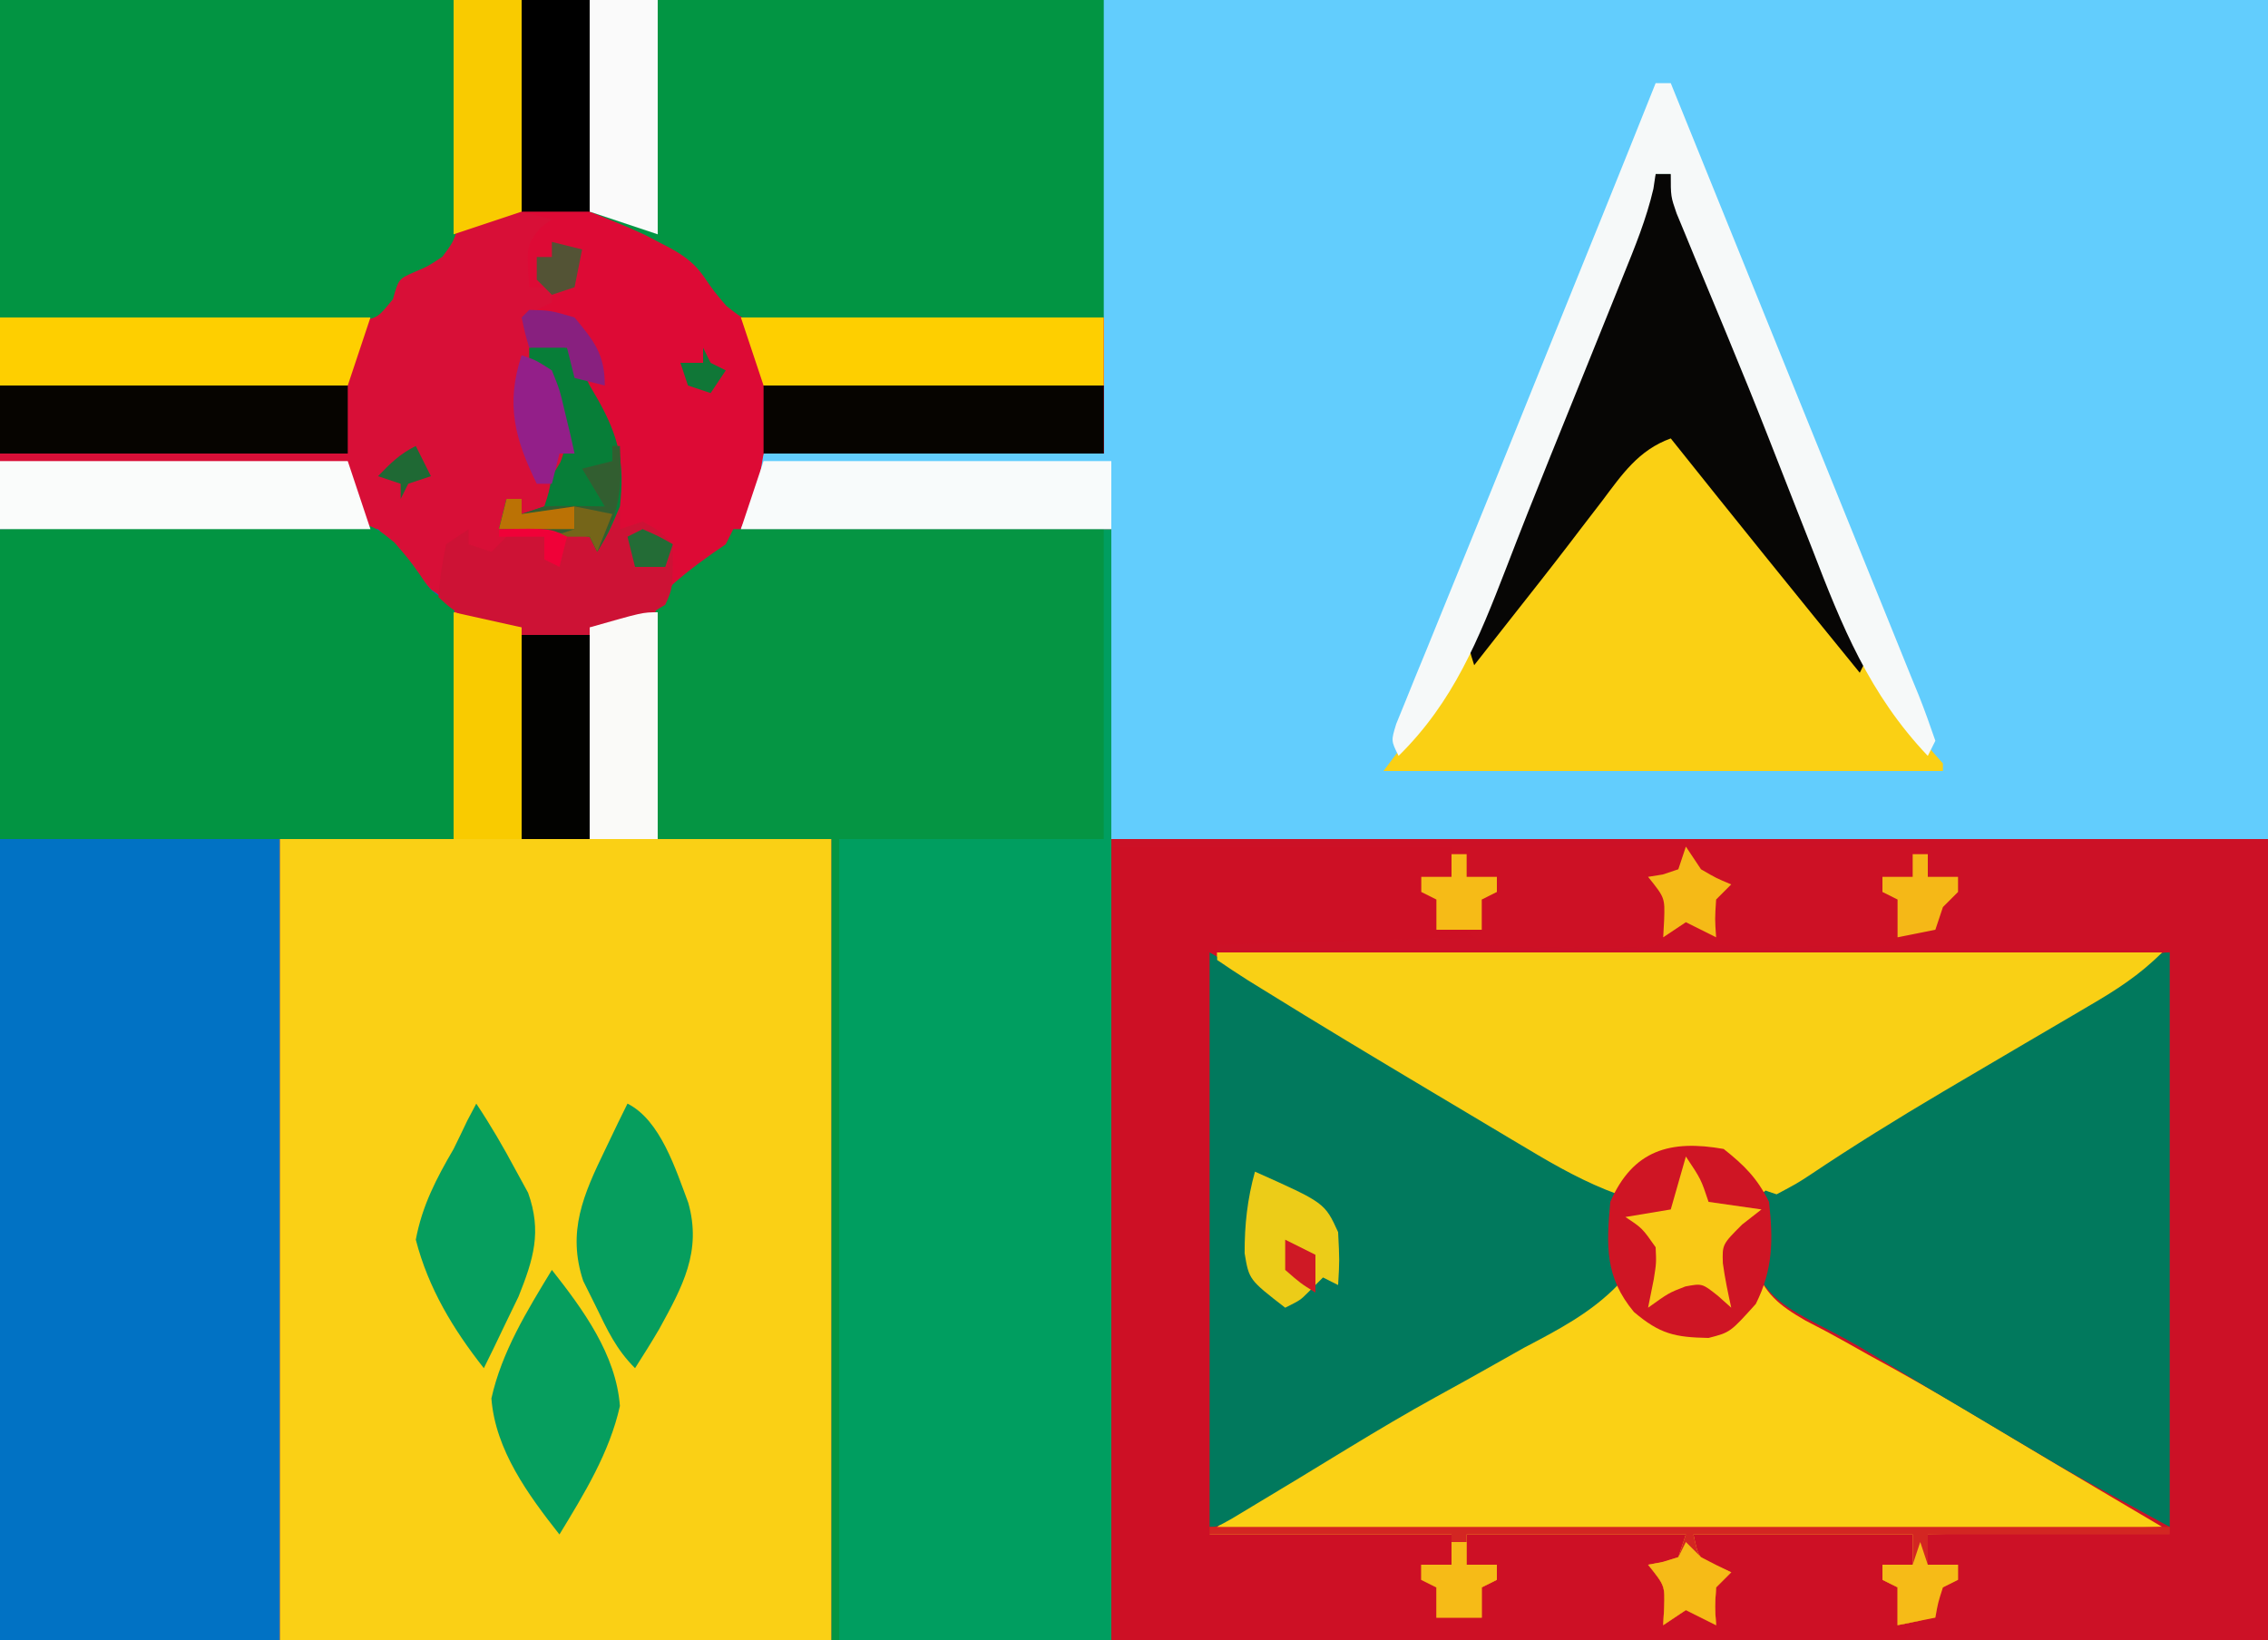 <?xml version="1.0" encoding="UTF-8"?>
<svg version="1.1" xmlns="http://www.w3.org/2000/svg" width="300" height="217">
<rect width="100%" height="100%" fill="#333333" stroke="none"/>
<path d="M0 0 C99 0 198 0 300 0 C300 71.61 300 143.22 300 217 C201 217 102 217 0 217 C0 145.39 0 73.78 0 0 Z " fill="#D80F37" transform="translate(0,0)"/>
<path d="M0 0 C73.26 0 146.52 0 222 0 C222 36.63 222 73.26 222 111 C171.51 111 121.02 111 69 111 C69 97.47 69 83.94 69 70 C52.83 70 36.66 70 20 70 C20.99 66.7 21.98 63.4 23 60 C37.85 60 52.7 60 68 60 C68 54.06 68 48.12 68 42 C66.577 42.037 65.155 42.073 63.689 42.111 C58.4 42.238 53.112 42.318 47.822 42.385 C45.534 42.42 43.247 42.467 40.96 42.528 C37.669 42.613 34.379 42.653 31.086 42.684 C30.067 42.72 29.048 42.756 27.998 42.793 C20.999 42.797 20.999 42.797 18.063 40.455 C16.456 38.564 16.456 38.564 15.155 36.674 C13.61 34.434 11.842 33.405 9.438 32.188 C8.714 31.81 7.991 31.432 7.246 31.043 C4.87 29.94 2.432 28.973 0 28 C0 18.76 0 9.52 0 0 Z " fill="#62CDFD" transform="translate(78,0)"/>
<path d="M0 0 C50.49 0 100.98 0 153 0 C153 34.98 153 69.96 153 106 C102.51 106 52.02 106 0 106 C0 71.02 0 36.04 0 0 Z " fill="#CD1025" transform="translate(147,111)"/>
<path d="M0 0 C2.97 0.66 5.94 1.32 9 2 C9 11.24 9 20.48 9 30 C11.97 30 14.94 30 18 30 C18 20.76 18 11.52 18 2 C20.97 1.34 23.94 0.68 27 0 C27 9.9 27 19.8 27 30 C34.59 30 42.18 30 50 30 C50 64.98 50 99.96 50 136 C25.91 136 1.82 136 -23 136 C-23 101.02 -23 66.04 -23 30 C-15.41 30 -7.82 30 0 30 C0 20.1 0 10.2 0 0 Z " fill="#FAD015" transform="translate(60,81)"/>
<path d="M0 0 C16.5 0 33 0 50 0 C52.31 2.64 54.62 5.28 57 8 C57.99 8.66 58.98 9.32 60 10 C60.341 13.073 60.341 13.073 60.293 16.977 C60.289 17.662 60.284 18.347 60.28 19.053 C60.263 21.244 60.226 23.434 60.188 25.625 C60.172 27.109 60.159 28.594 60.146 30.078 C60.116 33.719 60.057 37.359 60 41 C52.41 41 44.82 41 37 41 C37 75.98 37 110.96 37 147 C24.79 147 12.58 147 0 147 C0 98.49 0 49.98 0 0 Z " fill="#0172C4" transform="translate(0,70)"/>
<path d="M0 0 C16.5 0 33 0 50 0 C50 48.51 50 97.02 50 147 C37.79 147 25.58 147 13 147 C13 112.02 13 77.04 13 41 C5.41 41 -2.18 41 -10 41 C-10.208 36.726 -10.386 32.47 -10.494 28.195 C-10.539 26.745 -10.601 25.296 -10.679 23.848 C-11.315 11.778 -11.315 11.778 -7.992 7.285 C-5.751 5.321 -3.465 3.665 -1 2 C-0.67 1.34 -0.34 0.68 0 0 Z " fill="#009E60" transform="translate(97,70)"/>
<path d="M0 0 C41.25 0 82.5 0 125 0 C121.985 3.015 118.912 4.98 115.27 7.098 C114.606 7.489 113.942 7.88 113.258 8.282 C111.842 9.116 110.425 9.948 109.007 10.778 C105.359 12.914 101.719 15.065 98.078 17.215 C97.37 17.633 96.661 18.051 95.931 18.482 C90.601 21.632 85.307 24.834 80.062 28.125 C79.433 28.52 78.803 28.914 78.154 29.321 C74.285 31.494 74.285 31.494 72.443 35.212 C72.069 38.499 72.085 40.806 73 44 C76.818 47.688 81.383 49.912 86.062 52.312 C87.382 53.029 88.698 53.751 90.013 54.477 C92.69 55.952 95.375 57.409 98.069 58.854 C103.916 62.016 109.581 65.468 115.25 68.938 C116.225 69.522 117.199 70.107 118.203 70.71 C119.534 71.517 119.534 71.517 120.891 72.34 C121.664 72.808 122.438 73.276 123.235 73.758 C125 75 125 75 126 77 C115.44 77 104.88 77 94 77 C94 78.32 94 79.64 94 81 C95.32 81 96.64 81 98 81 C98 81.66 98 82.32 98 83 C97.01 83.495 97.01 83.495 96 84 C95.348 86.025 95.348 86.025 95 88 C93.35 88.33 91.7 88.66 90 89 C90 87.35 90 85.7 90 84 C89.34 83.67 88.68 83.34 88 83 C88 82.34 88 81.68 88 81 C89.32 81 90.64 81 92 81 C92 79.68 92 78.36 92 77 C82.43 77 72.86 77 63 77 C63.669 80.113 63.669 80.113 66.062 81.188 C66.702 81.456 67.341 81.724 68 82 C67.34 82.66 66.68 83.32 66 84 C65.833 86.584 65.833 86.584 66 89 C64.02 88.01 64.02 88.01 62 87 C61.01 87.66 60.02 88.32 59 89 C59.041 88.237 59.083 87.474 59.125 86.688 C59.221 83.773 59.221 83.773 57 81 C57.639 80.897 58.279 80.794 58.938 80.688 C59.618 80.461 60.299 80.234 61 80 C61.495 78.515 61.495 78.515 62 77 C52.43 77 42.86 77 33 77 C33 78.32 33 79.64 33 81 C34.32 81 35.64 81 37 81 C37 81.66 37 82.32 37 83 C36.01 83.495 36.01 83.495 35 84 C35 85.32 35 86.64 35 88 C33.02 88 31.04 88 29 88 C29 86.68 29 85.36 29 84 C28.34 83.67 27.68 83.34 27 83 C27 82.34 27 81.68 27 81 C28.32 81 29.64 81 31 81 C31 79.68 31 78.36 31 77 C20.44 77 9.88 77 -1 77 C2.418 73.582 4.935 71.674 9.031 69.312 C9.616 68.973 10.201 68.634 10.803 68.285 C12.053 67.56 13.304 66.838 14.557 66.119 C16.516 64.991 18.467 63.85 20.417 62.705 C26.346 59.229 32.287 55.816 38.363 52.602 C39.294 52.092 40.225 51.583 41.184 51.059 C42.89 50.128 44.615 49.23 46.359 48.371 C49.789 46.466 51.611 45.237 52.814 41.413 C53.098 38.264 52.951 36.017 52 33 C49.515 30.12 46.351 28.721 43 27 C41.157 25.923 39.333 24.818 37.507 23.712 C34.064 21.632 30.592 19.601 27.125 17.562 C5.236 4.68 5.236 4.68 0 1 C0 0.67 0 0.34 0 0 Z " fill="#FAD115" transform="translate(161,126)"/>
<path d="M0 0 C50.49 0 100.98 0 153 0 C153 34.98 153 69.96 153 106 C137.16 106 121.32 106 105 106 C106.32 104.35 107.64 102.7 109 101 C109.495 99.515 109.495 99.515 110 98 C110.66 98 111.32 98 112 98 C112 97.34 112 96.68 112 96 C110.68 96 109.36 96 108 96 C108 94.68 108 93.36 108 92 C123.345 91.505 123.345 91.505 139 91 C134.796 88.517 134.796 88.517 130.593 86.033 C127.03 83.927 123.472 81.812 119.922 79.683 C118.455 78.804 116.987 77.926 115.52 77.047 C114.791 76.61 114.062 76.174 113.311 75.724 C108.985 73.146 104.624 70.67 100.199 68.266 C99.222 67.716 98.245 67.167 97.239 66.6 C95.461 65.602 93.663 64.637 91.845 63.714 C88.283 61.666 86.449 60.179 84.966 56.287 C84.463 52.598 84.622 50.473 86 47 C90.384 42.869 95.44 40.272 100.75 37.5 C102.125 36.745 103.497 35.986 104.867 35.223 C109.237 32.801 113.619 30.401 118 28 C124.6 24.04 131.2 20.08 138 16 C97.08 15.67 56.16 15.34 14 15 C14 14.67 14 14.34 14 14 C18.53 13.853 23.061 13.711 27.591 13.573 C29.193 13.525 30.796 13.475 32.398 13.425 C43.568 13.081 54.714 12.88 65.889 13.213 C67.226 13.235 67.226 13.235 68.59 13.258 C69.732 13.291 69.732 13.291 70.898 13.325 C73.582 12.91 74.968 11.748 77 10 C77.382 10.488 77.764 10.975 78.158 11.477 C80.663 13.548 82.251 13.373 85.473 13.363 C87.069 13.362 87.069 13.362 88.697 13.361 C89.808 13.345 90.918 13.329 92.062 13.312 C93.177 13.316 94.291 13.319 95.439 13.322 C101.286 13.695 101.286 13.695 106 11 C106.99 11 107.98 11 109 11 C109.33 9.68 109.66 8.36 110 7 C110.66 7 111.32 7 112 7 C112 6.34 112 5.68 112 5 C110.68 5 109.36 5 108 5 C108 3.68 108 2.36 108 1 C72.36 1 36.72 1 0 1 C0 0.67 0 0.34 0 0 Z " fill="#CC1126" transform="translate(147,111)"/>
<path d="M0 0 C2.97 0 5.94 0 9 0 C9.33 9.24 9.66 18.48 10 28 C14.95 29.98 14.95 29.98 20 32 C23.015 34.192 25.35 35.988 27.363 39.122 C28.842 41.186 28.842 41.186 31.183 41.519 C32.452 41.532 32.452 41.532 33.747 41.546 C34.708 41.566 35.668 41.585 36.658 41.606 C37.693 41.607 38.727 41.608 39.793 41.609 C40.854 41.626 41.915 41.642 43.009 41.659 C46.402 41.708 49.794 41.729 53.188 41.75 C55.486 41.778 57.785 41.808 60.084 41.84 C65.723 41.914 71.361 41.963 77 42 C77 47.94 77 53.88 77 60 C62.15 60 47.3 60 32 60 C31.67 61.98 31.34 63.96 31 66 C27.89 73.142 22.107 78.853 15.25 82.438 C13 83 13 83 9 83 C9 92.24 9 101.48 9 111 C6.03 111 3.06 111 0 111 C0 101.76 0 92.52 0 83 C-2.31 82.67 -4.62 82.34 -7 82 C-9.438 80.438 -9.438 80.438 -11 79 C-10.688 75.625 -10.688 75.625 -10 72 C-8.515 71.01 -8.515 71.01 -7 70 C-7 70.66 -7 71.32 -7 72 C-6.01 72.33 -5.02 72.66 -4 73 C-3.01 72.01 -3.01 72.01 -2 71 C0.5 70.688 0.5 70.688 3 71 C3.66 71.99 4.32 72.98 5 74 C5.495 72.515 5.495 72.515 6 71 C3.03 70.67 0.06 70.34 -3 70 C-2.67 68.68 -2.34 67.36 -2 66 C-1.34 66 -0.68 66 0 66 C0 66.66 0 67.32 0 68 C1.485 67.505 1.485 67.505 3 67 C3.611 65.143 3.611 65.143 4 63 C4.365 62.402 4.73 61.804 5.105 61.188 C6.306 58.252 5.718 56.793 4.75 53.812 C4.477 52.932 4.203 52.052 3.922 51.145 C3.201 48.832 3.201 48.832 1 48 C1 47.34 1 46.68 1 46 C2.65 46 4.3 46 6 46 C6.268 46.639 6.536 47.279 6.812 47.938 C7.887 50.331 7.887 50.331 11 51 C8.77 45.297 8.77 45.297 4.25 41.5 C3.507 41.335 2.765 41.17 2 41 C2.99 40.505 2.99 40.505 4 40 C4 39.34 4 38.68 4 38 C3.01 38 2.02 38 1 38 C0.631 32.462 0.631 32.462 2.5 30.125 C2.995 29.754 3.49 29.383 4 29 C2.68 28.67 1.36 28.34 0 28 C0 18.76 0 9.52 0 0 Z " fill="#DD0A35" transform="translate(69,0)"/>
<path d="M0 0 C22.44 0 44.88 0 68 0 C68 13.86 68 27.72 68 42 C61.272 42.161 54.55 42.3 47.822 42.385 C45.534 42.42 43.247 42.467 40.96 42.528 C37.669 42.613 34.379 42.653 31.086 42.684 C30.067 42.72 29.048 42.756 27.998 42.793 C20.999 42.797 20.999 42.797 18.063 40.455 C16.456 38.564 16.456 38.564 15.155 36.674 C13.61 34.434 11.842 33.405 9.438 32.188 C8.714 31.81 7.991 31.432 7.246 31.043 C4.87 29.94 2.432 28.973 0 28 C0 18.76 0 9.52 0 0 Z " fill="#029543" transform="translate(78,0)"/>
<path d="M0 0 C0.66 0 1.32 0 2 0 C2.285 0.715 2.57 1.43 2.864 2.167 C5.761 9.433 5.761 9.433 8.673 16.693 C11.437 23.566 14.181 30.445 16.855 37.354 C18.137 40.661 19.437 43.962 20.738 47.263 C21.364 48.861 21.983 50.462 22.594 52.066 C26.49 62.277 30.614 69.822 38 78 C38 78.33 38 78.66 38 79 C13.58 79 -10.84 79 -36 79 C-34.02 76.36 -32.04 73.72 -30 71 C-27.09 66.916 -25.009 63.012 -23.159 58.352 C-22.905 57.717 -22.651 57.082 -22.389 56.428 C-21.56 54.353 -20.741 52.274 -19.922 50.195 C-19.345 48.746 -18.768 47.298 -18.19 45.849 C-16.678 42.054 -15.175 38.256 -13.673 34.456 C-12.136 30.573 -10.591 26.693 -9.047 22.812 C-6.024 15.211 -3.009 7.607 0 0 Z " fill="#FAD014" transform="translate(219,23)"/>
<path d="M0 0 C16.17 0 32.34 0 49 0 C49 13.53 49 27.06 49 41 C37.45 41 25.9 41 14 41 C14 75.98 14 110.96 14 147 C13.67 147 13.34 147 13 147 C13 112.02 13 77.04 13 41 C5.41 41 -2.18 41 -10 41 C-10.208 36.726 -10.386 32.47 -10.494 28.195 C-10.539 26.745 -10.601 25.296 -10.679 23.848 C-11.315 11.778 -11.315 11.778 -7.992 7.285 C-5.751 5.321 -3.465 3.665 -1 2 C-0.67 1.34 -0.34 0.68 0 0 Z " fill="#059543" transform="translate(97,70)"/>
<path d="M0 0 C19.8 0 39.6 0 60 0 C60.144 5.177 60.289 10.354 60.438 15.688 C60.501 17.313 60.565 18.938 60.631 20.612 C60.771 30.981 60.771 30.981 58.516 33.959 C56.66 35.207 56.66 35.207 54.809 35.991 C52.723 36.905 52.723 36.905 51.973 39.582 C50 42 50 42 47.805 42.44 C44.782 42.581 41.795 42.561 38.77 42.488 C37.664 42.481 36.558 42.474 35.419 42.467 C31.883 42.439 28.348 42.376 24.812 42.312 C22.417 42.287 20.022 42.265 17.627 42.244 C11.75 42.193 5.877 42.095 0 42 C0 28.14 0 14.28 0 0 Z " fill="#029442" transform="translate(0,0)"/>
<path d="M0 0 C6.995 -0.184 13.982 -0.343 20.978 -0.439 C23.355 -0.48 25.733 -0.534 28.11 -0.604 C31.533 -0.701 34.954 -0.746 38.379 -0.781 C39.436 -0.823 40.494 -0.864 41.584 -0.906 C48.879 -0.911 48.879 -0.911 52.171 1.764 C54.039 3.924 54.039 3.924 55.584 6.082 C57.026 8.263 57.026 8.263 60 10 C60.341 13.073 60.341 13.073 60.293 16.977 C60.282 18.857 60.282 18.857 60.27 20.776 C60.243 22.376 60.216 23.976 60.188 25.625 C60.126 30.699 60.064 35.773 60 41 C40.2 41 20.4 41 0 41 C0 27.47 0 13.94 0 0 Z " fill="#029442" transform="translate(0,70)"/>
<path d="M0 0 C16.128 9.216 16.128 9.216 22.086 12.762 C22.757 13.16 23.429 13.559 24.121 13.969 C25.51 14.795 26.9 15.62 28.289 16.447 C31.085 18.11 33.883 19.769 36.682 21.427 C38.018 22.224 39.351 23.027 40.68 23.836 C43.328 25.446 45.939 26.972 48.755 28.272 C51.001 29.344 52.417 30.083 54 32 C55.477 36.354 55.51 39.652 54 44 C50.409 47.702 46.085 49.935 41.562 52.312 C40.296 53.021 39.032 53.734 37.77 54.451 C35.167 55.926 32.552 57.377 29.928 58.814 C26.098 60.926 22.346 63.15 18.609 65.422 C17.741 65.95 17.741 65.95 16.855 66.488 C15.174 67.512 13.493 68.537 11.812 69.562 C9.738 70.817 7.661 72.069 5.582 73.316 C4.286 74.097 4.286 74.097 2.964 74.893 C1 76 1 76 0 76 C0 50.92 0 25.84 0 0 Z " fill="#01795D" transform="translate(160,126)"/>
<path d="M0 0 C0 25.08 0 50.16 0 76 C-12.675 69.086 -12.675 69.086 -18.688 65.504 C-19.356 65.107 -20.025 64.711 -20.714 64.302 C-22.109 63.474 -23.503 62.644 -24.897 61.814 C-27.685 60.154 -30.477 58.502 -33.269 56.848 C-35.277 55.65 -37.273 54.433 -39.27 53.215 C-41.636 51.78 -43.967 50.513 -46.449 49.265 C-50.564 47.09 -53.315 45.601 -55.184 41.232 C-55.694 37.507 -55.488 35.466 -54 32 C-49.623 27.898 -44.6 25.322 -39.312 22.562 C-37.846 21.754 -36.381 20.941 -34.92 20.124 C-31.999 18.494 -29.069 16.884 -26.131 15.287 C-20.468 12.184 -15.015 8.77 -9.562 5.312 C-7.899 4.265 -6.233 3.219 -4.566 2.176 C-3.56 1.54 -3.56 1.54 -2.533 0.892 C-1 0 -1 0 0 0 Z " fill="#01795D" transform="translate(287,126)"/>
<path d="M0 0 C41.25 0 82.5 0 125 0 C121.985 3.015 118.912 4.98 115.27 7.098 C114.606 7.489 113.942 7.88 113.259 8.283 C111.112 9.547 108.963 10.805 106.812 12.062 C103.897 13.775 100.983 15.49 98.07 17.207 C97.361 17.625 96.652 18.043 95.922 18.473 C89.962 21.997 84.08 25.639 78.329 29.496 C76.668 30.578 76.668 30.578 74 32 C71 31 71 31 69.375 28.938 C66.256 26.393 64.135 26.378 60.195 26.527 C56.747 27.27 55.099 29.291 53 32 C48.741 30.455 44.946 28.32 41.074 26 C40.413 25.608 39.752 25.215 39.071 24.811 C36.941 23.545 34.814 22.273 32.688 21 C31.234 20.133 29.78 19.266 28.326 18.399 C20.856 13.938 13.392 9.465 6 4.875 C5.362 4.481 4.723 4.086 4.065 3.68 C2.691 2.816 1.342 1.913 0 1 C0 0.67 0 0.34 0 0 Z " fill="#F9D015" transform="translate(161,126)"/>
<path d="M0 0 C0.66 0 1.32 0 2 0 C2.29 0.731 2.58 1.461 2.879 2.214 C4.028 5.104 5.179 7.994 6.331 10.883 C6.86 12.209 7.388 13.536 7.917 14.863 C11.198 23.1 14.53 31.312 17.949 39.492 C18.273 40.268 18.596 41.044 18.929 41.844 C20.516 45.651 22.111 49.455 23.717 53.253 C24.298 54.643 24.877 56.032 25.457 57.422 C25.73 58.06 26.004 58.698 26.285 59.356 C26.916 60.881 27.467 62.438 28 64 C27.67 64.66 27.34 65.32 27 66 C18.615 55.708 10.277 45.38 2 35 C-2.266 36.544 -4.434 39.752 -7.062 43.25 C-8.028 44.508 -8.995 45.766 -9.961 47.023 C-10.457 47.674 -10.953 48.325 -11.464 48.995 C-14.006 52.314 -16.599 55.592 -19.188 58.875 C-20.119 60.06 -21.05 61.245 -21.98 62.43 C-22.98 63.702 -22.98 63.702 -24 65 C-25.143 61.57 -24.904 61.096 -23.572 57.906 C-23.234 57.083 -22.897 56.261 -22.548 55.413 C-22.172 54.523 -21.795 53.632 -21.406 52.715 C-21.022 51.785 -20.638 50.855 -20.242 49.898 C-19.003 46.907 -17.752 43.922 -16.5 40.938 C-14.882 37.052 -13.269 33.165 -11.656 29.277 C-11.262 28.329 -10.867 27.382 -10.461 26.405 C-6.831 17.658 -3.382 8.845 0 0 Z " fill="#070605" transform="translate(219,23)"/>
<path d="M0 0 C20.79 0 41.58 0 63 0 C63 1.32 63 2.64 63 4 C64.32 4 65.64 4 67 4 C67 4.66 67 5.32 67 6 C66.34 6.66 65.68 7.32 65 8 C64.67 8.99 64.34 9.98 64 11 C62 11.625 62 11.625 60 12 C59.67 12.33 59.34 12.66 59 13 C55.07 13.281 51.127 13.232 47.188 13.25 C46.081 13.271 44.974 13.291 43.834 13.312 C42.236 13.32 42.236 13.32 40.605 13.328 C39.138 13.342 39.138 13.342 37.641 13.356 C34.611 12.947 33.25 12.018 31 10 C30.427 10.731 30.427 10.731 29.842 11.477 C27.337 13.548 25.749 13.373 22.527 13.363 C21.463 13.363 20.399 13.362 19.303 13.361 C18.192 13.345 17.082 13.329 15.938 13.312 C14.266 13.317 14.266 13.317 12.561 13.322 C4.267 13.267 4.267 13.267 2 11 C0.68 11 -0.64 11 -2 11 C-2 9.68 -2 8.36 -2 7 C-2.66 6.67 -3.32 6.34 -4 6 C-4 5.34 -4 4.68 -4 4 C-2.68 4 -1.36 4 0 4 C0 2.68 0 1.36 0 0 Z " fill="#CD1125" transform="translate(192,112)"/>
<path d="M0 0 C0.66 0 1.32 0 2 0 C6.42 10.892 10.833 21.788 15.235 32.687 C17.348 37.918 19.465 43.147 21.588 48.374 C23.702 53.577 25.808 58.783 27.909 63.992 C28.72 65.999 29.534 68.005 30.351 70.01 C31.494 72.816 32.627 75.626 33.758 78.438 C34.103 79.278 34.448 80.119 34.803 80.985 C35.595 82.968 36.306 84.982 37 87 C36.67 87.66 36.34 88.32 36 89 C28.26 80.837 24.644 71.867 20.688 61.562 C20.043 59.92 19.396 58.278 18.748 56.637 C17.446 53.339 16.153 50.039 14.864 46.736 C13.151 42.363 11.383 38.015 9.586 33.676 C9.325 33.045 9.064 32.413 8.795 31.763 C7.584 28.836 6.369 25.91 5.149 22.987 C4.73 21.967 4.311 20.948 3.879 19.898 C3.514 19.018 3.148 18.139 2.772 17.232 C2 15 2 15 2 12 C1.34 12 0.68 12 0 12 C-0.097 12.65 -0.195 13.301 -0.295 13.971 C-1.228 17.981 -2.736 21.656 -4.281 25.465 C-4.611 26.287 -4.94 27.109 -5.28 27.956 C-6.348 30.618 -7.424 33.278 -8.5 35.938 C-9.237 37.762 -9.974 39.588 -10.711 41.413 C-11.805 44.122 -12.899 46.831 -13.996 49.539 C-15.964 54.406 -17.898 59.283 -19.781 64.184 C-23.417 73.565 -26.704 81.804 -34 89 C-35 87 -35 87 -34.313 84.765 C-33.926 83.818 -33.539 82.87 -33.141 81.895 C-32.693 80.788 -32.246 79.682 -31.785 78.542 C-31.274 77.299 -30.762 76.056 -30.25 74.812 C-29.722 73.514 -29.195 72.214 -28.668 70.915 C-27.475 67.973 -26.277 65.033 -25.076 62.094 C-22.74 56.369 -20.424 50.636 -18.109 44.902 C-17.257 42.793 -16.406 40.683 -15.554 38.573 C-15.131 37.527 -14.709 36.48 -14.273 35.402 C-13.017 32.292 -11.759 29.183 -10.501 26.073 C-10.101 25.085 -9.701 24.097 -9.289 23.079 C-8.541 21.23 -7.792 19.381 -7.043 17.532 C-4.681 11.694 -2.335 5.849 0 0 Z " fill="#F6F9F9" transform="translate(219,11)"/>
<path d="M0 0 C2.312 -0.312 2.312 -0.312 5 0 C6.562 2 6.562 2 8 5 C8.353 5.605 8.706 6.209 9.07 6.832 C11.891 11.832 12.387 15.286 12 21 C12 21.99 12 22.98 12 24 C12.99 23.67 13.98 23.34 15 23 C17.188 24.188 17.188 24.188 19 26 C19 31.786 19 31.786 18 34 C14.321 36.289 12.384 37 8 37 C8 46.24 8 55.48 8 65 C5.03 65 2.06 65 -1 65 C-1 55.76 -1 46.52 -1 37 C-3.31 36.67 -5.62 36.34 -8 36 C-10.438 34.438 -10.438 34.438 -12 33 C-11.688 29.625 -11.688 29.625 -11 26 C-10.01 25.34 -9.02 24.68 -8 24 C-8 24.66 -8 25.32 -8 26 C-7.01 26.33 -6.02 26.66 -5 27 C-4.34 26.34 -3.68 25.68 -3 25 C-0.5 24.688 -0.5 24.688 2 25 C2.66 25.99 3.32 26.98 4 28 C4.33 27.01 4.66 26.02 5 25 C2.03 24.67 -0.94 24.34 -4 24 C-3.67 22.68 -3.34 21.36 -3 20 C-2.34 20 -1.68 20 -1 20 C-1 20.66 -1 21.32 -1 22 C-0.01 21.67 0.98 21.34 2 21 C2.611 19.143 2.611 19.143 3 17 C3.365 16.402 3.73 15.804 4.105 15.188 C5.306 12.252 4.718 10.793 3.75 7.812 C3.477 6.932 3.203 6.052 2.922 5.145 C2.201 2.832 2.201 2.832 0 2 C0 1.34 0 0.68 0 0 Z " fill="#CD1235" transform="translate(70,46)"/>
<path d="M0 0 C2.756 2.182 4.436 3.872 6 7 C6.553 12.037 6.539 15.921 4.25 20.5 C0.862 24.264 0.862 24.264 -2 25 C-6.466 24.919 -8.436 24.478 -11.875 21.562 C-15.716 16.931 -15.525 12.854 -15 7 C-11.981 0.1 -7.036 -1.247 0 0 Z " fill="#CF1524" transform="translate(228,152)"/>
<path d="M0 0 C15.18 0 30.36 0 46 0 C46 2.97 46 5.94 46 9 C29.83 9 13.66 9 -3 9 C-2.01 6.03 -1.02 3.06 0 0 Z " fill="#F8FBFB" transform="translate(101,61)"/>
<path d="M0 0 C15.18 0 30.36 0 46 0 C46.99 2.97 47.98 5.94 49 9 C32.83 9 16.66 9 0 9 C0 6.03 0 3.06 0 0 Z " fill="#FAFCFB" transform="translate(0,61)"/>
<path d="M0 0 C16.17 0 32.34 0 49 0 C48.01 2.97 47.02 5.94 46 9 C30.82 9 15.64 9 0 9 C0 6.03 0 3.06 0 0 Z " fill="#FECF00" transform="translate(0,42)"/>
<path d="M0 0 C15.84 0 31.68 0 48 0 C48 2.97 48 5.94 48 9 C33.15 9 18.3 9 3 9 C2.01 6.03 1.02 3.06 0 0 Z " fill="#FECF00" transform="translate(98,42)"/>
<path d="M0 0 C15.18 0 30.36 0 46 0 C46 2.97 46 5.94 46 9 C30.82 9 15.64 9 0 9 C0 6.03 0 3.06 0 0 Z " fill="#060400" transform="translate(0,51)"/>
<path d="M0 0 C14.85 0 29.7 0 45 0 C45 2.97 45 5.94 45 9 C30.15 9 15.3 9 0 9 C0 6.03 0 3.06 0 0 Z " fill="#060400" transform="translate(101,51)"/>
<path d="M0 0 C10.23 0 20.46 0 31 0 C31 1.32 31 2.64 31 4 C32.32 4 33.64 4 35 4 C35 4.66 35 5.32 35 6 C34.34 6.66 33.68 7.32 33 8 C32.67 8.99 32.34 9.98 32 11 C30 11.625 30 11.625 28 12 C27.67 12.33 27.34 12.66 27 13 C25.219 13.087 23.435 13.107 21.652 13.098 C20.573 13.094 19.493 13.091 18.381 13.088 C17.245 13.08 16.108 13.071 14.938 13.062 C13.797 13.058 12.657 13.053 11.482 13.049 C8.655 13.037 5.827 13.021 3 13 C2.375 10.125 2.375 10.125 2 7 C2.66 6.34 3.32 5.68 4 5 C2.68 4.34 1.36 3.68 0 3 C0 2.01 0 1.02 0 0 Z " fill="#CD1125" transform="translate(224,112)"/>
<path d="M0 0 C4.118 5.233 8.478 11.165 9 18 C7.628 24.176 4.255 29.645 1 35 C-3.118 29.767 -7.478 23.835 -8 17 C-6.628 10.824 -3.255 5.355 0 0 Z " fill="#069E5E" transform="translate(73,168)"/>
<path d="M0 0 C1.906 2.859 3.569 5.72 5.188 8.75 C5.738 9.755 6.288 10.761 6.855 11.797 C8.692 16.937 7.573 20.567 5.59 25.527 C4.772 27.215 4.772 27.215 3.938 28.938 C3.39 30.081 2.842 31.224 2.277 32.402 C1.856 33.26 1.434 34.117 1 35 C-3.075 29.831 -6.346 24.409 -8 18 C-7.154 13.493 -5.296 9.938 -3 6 C-2.388 4.754 -1.781 3.505 -1.188 2.25 C-0.796 1.508 -0.404 0.765 0 0 Z " fill="#069E5E" transform="translate(63,146)"/>
<path d="M0 0 C4.36 2.18 6.376 8.705 8.043 13.121 C9.855 19.562 7.277 24.208 4.202 29.816 C3.177 31.57 2.094 33.289 1 35 C-1.493 32.507 -2.65 29.986 -4.188 26.812 C-5.013 25.152 -5.013 25.152 -5.855 23.457 C-8.016 16.93 -5.827 12.026 -2.938 6.062 C-2.39 4.919 -1.842 3.776 -1.277 2.598 C-0.856 1.74 -0.434 0.883 0 0 Z " fill="#069E5E" transform="translate(83,146)"/>
<path d="M0 0 C41.91 0 83.82 0 127 0 C127 0.33 127 0.66 127 1 C116.44 1 105.88 1 95 1 C95 2.32 95 3.64 95 5 C96.32 5 97.64 5 99 5 C99 5.66 99 6.32 99 7 C98.34 7.33 97.68 7.66 97 8 C96.348 10.025 96.348 10.025 96 12 C94.35 12.33 92.7 12.66 91 13 C91 11.35 91 9.7 91 8 C90.01 7.505 90.01 7.505 89 7 C89 6.34 89 5.68 89 5 C90.32 5 91.64 5 93 5 C93 3.68 93 2.36 93 1 C83.43 1 73.86 1 64 1 C64.669 4.113 64.669 4.113 67.062 5.188 C68.022 5.59 68.022 5.59 69 6 C68.34 6.66 67.68 7.32 67 8 C66.833 10.584 66.833 10.584 67 13 C65.68 12.34 64.36 11.68 63 11 C62.01 11.66 61.02 12.32 60 13 C60.041 12.237 60.083 11.474 60.125 10.688 C60.221 7.773 60.221 7.773 58 5 C58.639 4.897 59.279 4.794 59.938 4.688 C60.958 4.347 60.958 4.347 62 4 C62.33 3.01 62.66 2.02 63 1 C53.43 1 43.86 1 34 1 C34 2.32 34 3.64 34 5 C35.32 5 36.64 5 38 5 C38 5.66 38 6.32 38 7 C37.34 7.33 36.68 7.66 36 8 C36 9.32 36 10.64 36 12 C34.02 12 32.04 12 30 12 C30 10.68 30 9.36 30 8 C29.34 7.67 28.68 7.34 28 7 C28 6.34 28 5.68 28 5 C29.32 5 30.64 5 32 5 C32 3.68 32 2.36 32 1 C21.44 1 10.88 1 0 1 C0 0.67 0 0.34 0 0 Z " fill="#D32622" transform="translate(160,202)"/>
<path d="M0 0 C2.97 0 5.94 0 9 0 C9 10.23 9 20.46 9 31 C6.03 30.01 3.06 29.02 0 28 C0 18.76 0 9.52 0 0 Z " fill="#FAFAFA" transform="translate(78,0)"/>
<path d="M0 0 C2.97 0 5.94 0 9 0 C9 9.24 9 18.48 9 28 C4.545 29.485 4.545 29.485 0 31 C0 20.77 0 10.54 0 0 Z " fill="#F9CB00" transform="translate(60,0)"/>
<path d="M0 0 C0 9.9 0 19.8 0 30 C-2.97 30 -5.94 30 -9 30 C-9 20.76 -9 11.52 -9 2 C-2 0 -2 0 0 0 Z " fill="#FAFAF8" transform="translate(87,81)"/>
<path d="M0 0 C4.455 0.99 4.455 0.99 9 2 C9 11.24 9 20.48 9 30 C6.03 30 3.06 30 0 30 C0 20.1 0 10.2 0 0 Z " fill="#F9CB00" transform="translate(60,81)"/>
<path d="M0 0 C2.97 0 5.94 0 9 0 C9 9.24 9 18.48 9 28 C6.03 28 3.06 28 0 28 C0 18.76 0 9.52 0 0 Z " fill="#000000" transform="translate(69,0)"/>
<path d="M0 0 C2.97 0 5.94 0 9 0 C9 8.91 9 17.82 9 27 C6.03 27 3.06 27 0 27 C0 18.09 0 9.18 0 0 Z " fill="#020200" transform="translate(69,84)"/>
<path d="M0 0 C2.312 -0.312 2.312 -0.312 5 0 C6.562 2 6.562 2 8 5 C8.353 5.605 8.706 6.209 9.07 6.832 C11.885 11.821 12.646 15.282 12 21 C10.5 24.5 10.5 24.5 9 27 C8.67 26.34 8.34 25.68 8 25 C5.184 24.531 5.184 24.531 1.938 24.375 C0.833 24.3 -0.272 24.225 -1.41 24.148 C-2.265 24.099 -3.119 24.05 -4 24 C-3.67 22.68 -3.34 21.36 -3 20 C-2.34 20 -1.68 20 -1 20 C-1 20.66 -1 21.32 -1 22 C-0.01 21.67 0.98 21.34 2 21 C2.611 19.143 2.611 19.143 3 17 C3.365 16.402 3.73 15.804 4.105 15.188 C5.306 12.252 4.718 10.793 3.75 7.812 C3.477 6.932 3.203 6.052 2.922 5.145 C2.201 2.832 2.201 2.832 0 2 C0 1.34 0 0.68 0 0 Z " fill="#077E38" transform="translate(70,46)"/>
<path d="M0 0 C9.226 4.12 9.226 4.12 11 8 C11.188 11.75 11.188 11.75 11 15 C10.34 14.67 9.68 14.34 9 14 C8.34 14.66 7.68 15.32 7 16 C6 17 6 17 4 18 C-0.784 14.293 -0.784 14.293 -1.367 10.805 C-1.38 7.029 -1.008 3.643 0 0 Z " fill="#ECCC18" transform="translate(166,155)"/>
<path d="M0 0 C2 3 2 3 3 6 C5.31 6.33 7.62 6.66 10 7 C9.154 7.66 8.309 8.32 7.438 9 C4.811 11.63 4.811 11.63 4.891 14.113 C5.158 16.092 5.57 18.05 6 20 C5.423 19.484 4.845 18.969 4.25 18.438 C2.152 16.774 2.152 16.774 -0.062 17.188 C-2.263 18.038 -2.263 18.038 -5 20 C-4.753 18.762 -4.505 17.525 -4.25 16.25 C-3.904 14.079 -3.904 14.079 -4 12 C-5.772 9.474 -5.772 9.474 -8 8 C-6.02 7.67 -4.04 7.34 -2 7 C-1.34 4.69 -0.68 2.38 0 0 Z " fill="#F9C916" transform="translate(223,153)"/>
<path d="M0 0 C1.891 0.648 1.891 0.648 4 2 C5.047 4.602 5.047 4.602 5.75 7.625 C5.992 8.628 6.235 9.631 6.484 10.664 C6.655 11.435 6.825 12.206 7 13 C6.34 13 5.68 13 5 13 C4.67 14.32 4.34 15.64 4 17 C3.34 17 2.68 17 2 17 C-0.871 11.138 -2.154 6.461 0 0 Z " fill="#931F89" transform="translate(69,47)"/>
<path d="M0 0 C0.33 0 0.66 0 1 0 C1.293 5.673 1.006 8.991 -2 14 C-2.33 13.34 -2.66 12.68 -3 12 C-5.816 11.531 -5.816 11.531 -9.062 11.375 C-10.72 11.263 -10.72 11.263 -12.41 11.148 C-13.265 11.099 -14.119 11.05 -15 11 C-14.67 9.68 -14.34 8.36 -14 7 C-13.34 7 -12.68 7 -12 7 C-12 7.66 -12 8.32 -12 9 C-11.01 8.67 -10.02 8.34 -9 8 C-7.606 7.933 -6.208 7.915 -4.812 7.938 C-2.925 7.968 -2.925 7.968 -1 8 C-1.99 6.35 -2.98 4.7 -4 3 C-2.68 2.67 -1.36 2.34 0 2 C0 1.34 0 0.68 0 0 Z " fill="#325E30" transform="translate(81,59)"/>
<path d="M0 0 C0.66 0.99 1.32 1.98 2 3 C4.05 4.192 4.05 4.192 6 5 C5.34 5.66 4.68 6.32 4 7 C3.833 9.584 3.833 9.584 4 12 C2.68 11.34 1.36 10.68 0 10 C-0.99 10.66 -1.98 11.32 -3 12 C-2.959 11.237 -2.917 10.474 -2.875 9.688 C-2.779 6.773 -2.779 6.773 -5 4 C-4.041 3.845 -4.041 3.845 -3.062 3.688 C-2.382 3.461 -1.701 3.234 -1 3 C-0.67 2.01 -0.34 1.02 0 0 Z " fill="#F5BA17" transform="translate(223,112)"/>
<path d="M0 0 C2.812 0.062 2.812 0.062 6 1 C8.605 4.154 10 5.866 10 10 C8.68 9.67 7.36 9.34 6 9 C5.67 7.68 5.34 6.36 5 5 C3.35 5 1.7 5 0 5 C-0.562 3.062 -0.562 3.062 -1 1 C-0.67 0.67 -0.34 0.34 0 0 Z " fill="#88207F" transform="translate(70,41)"/>
<path d="M0 0 C0.66 0.66 1.32 1.32 2 2 C3.317 2.697 4.649 3.37 6 4 C5.34 4.66 4.68 5.32 4 6 C3.833 8.584 3.833 8.584 4 11 C2.68 10.34 1.36 9.68 0 9 C-0.99 9.66 -1.98 10.32 -3 11 C-2.959 10.237 -2.917 9.474 -2.875 8.688 C-2.779 5.773 -2.779 5.773 -5 3 C-4.361 2.876 -3.721 2.752 -3.062 2.625 C-2.042 2.316 -2.042 2.316 -1 2 C-0.67 1.34 -0.34 0.68 0 0 Z " fill="#F6BB17" transform="translate(223,204)"/>
<path d="M0 0 C0.66 0 1.32 0 2 0 C2 0.99 2 1.98 2 3 C3.32 3 4.64 3 6 3 C6 3.66 6 4.32 6 5 C5.34 5.66 4.68 6.32 4 7 C3.67 7.99 3.34 8.98 3 10 C1.35 10.33 -0.3 10.66 -2 11 C-2 9.35 -2 7.7 -2 6 C-2.66 5.67 -3.32 5.34 -4 5 C-4 4.34 -4 3.68 -4 3 C-2.68 3 -1.36 3 0 3 C0 2.01 0 1.02 0 0 Z " fill="#F5B817" transform="translate(253,113)"/>
<path d="M0 0 C0.33 0.99 0.66 1.98 1 3 C2.32 3 3.64 3 5 3 C5 3.66 5 4.32 5 5 C4.01 5.495 4.01 5.495 3 6 C2.348 8.025 2.348 8.025 2 10 C0.35 10.33 -1.3 10.66 -3 11 C-3 9.35 -3 7.7 -3 6 C-3.66 5.67 -4.32 5.34 -5 5 C-5 4.34 -5 3.68 -5 3 C-3.68 3 -2.36 3 -1 3 C-0.67 2.01 -0.34 1.02 0 0 Z " fill="#F6BB17" transform="translate(254,204)"/>
<path d="M0 0 C0.66 0 1.32 0 2 0 C2 0.99 2 1.98 2 3 C3.32 3 4.64 3 6 3 C6 3.66 6 4.32 6 5 C5.01 5.495 5.01 5.495 4 6 C4 7.32 4 8.64 4 10 C2.02 10 0.04 10 -2 10 C-2 8.68 -2 7.36 -2 6 C-2.66 5.67 -3.32 5.34 -4 5 C-4 4.34 -4 3.68 -4 3 C-2.68 3 -1.36 3 0 3 C0 2.01 0 1.02 0 0 Z " fill="#F6BB17" transform="translate(192,204)"/>
<path d="M0 0 C0.66 0 1.32 0 2 0 C2 0.99 2 1.98 2 3 C3.32 3 4.64 3 6 3 C6 3.66 6 4.32 6 5 C5.01 5.495 5.01 5.495 4 6 C4 7.32 4 8.64 4 10 C2.02 10 0.04 10 -2 10 C-2 8.68 -2 7.36 -2 6 C-2.66 5.67 -3.32 5.34 -4 5 C-4 4.34 -4 3.68 -4 3 C-2.68 3 -1.36 3 0 3 C0 2.01 0 1.02 0 0 Z " fill="#F6BB17" transform="translate(192,113)"/>
<path d="M0 0 C0.66 0 1.32 0 2 0 C2 0.66 2 1.32 2 2 C5.465 1.505 5.465 1.505 9 1 C9 1.99 9 2.98 9 4 C5.7 4 2.4 4 -1 4 C-0.67 2.68 -0.34 1.36 0 0 Z " fill="#BB7205" transform="translate(67,66)"/>
<path d="M0 0 C1.32 0.33 2.64 0.66 4 1 C3.67 2.65 3.34 4.3 3 6 C2.01 6.33 1.02 6.66 0 7 C-0.66 6.34 -1.32 5.68 -2 5 C-2 4.01 -2 3.02 -2 2 C-1.34 2 -0.68 2 0 2 C0 1.34 0 0.68 0 0 Z " fill="#535335" transform="translate(73,32)"/>
<path d="M0 0 C1.65 0.33 3.3 0.66 5 1 C4.34 2.65 3.68 4.3 3 6 C2.67 5.34 2.34 4.68 2 4 C0.35 4 -1.3 4 -3 4 C-2.01 3.67 -1.02 3.34 0 3 C0 2.01 0 1.02 0 0 Z " fill="#756519" transform="translate(76,67)"/>
<path d="M0 0 C0.66 1.32 1.32 2.64 2 4 C1.01 4.33 0.02 4.66 -1 5 C-1.33 5.66 -1.66 6.32 -2 7 C-2 6.34 -2 5.68 -2 5 C-2.99 4.67 -3.98 4.34 -5 4 C-3.366 2.292 -2.131 1.065 0 0 Z " fill="#1F6934" transform="translate(55,59)"/>
<path d="M0 0 C2.125 0.938 2.125 0.938 4 2 C3.67 2.99 3.34 3.98 3 5 C1.68 5 0.36 5 -1 5 C-1.33 3.68 -1.66 2.36 -2 1 C-1.34 0.67 -0.68 0.34 0 0 Z " fill="#236C36" transform="translate(85,70)"/>
<path d="M0 0 C1.98 0.99 1.98 0.99 4 2 C4 3.65 4 5.3 4 7 C2 5.75 2 5.75 0 4 C0 2.68 0 1.36 0 0 Z " fill="#CF1925" transform="translate(170,164)"/>
<path d="M0 0 C0.33 0.66 0.66 1.32 1 2 C1.66 2.33 2.32 2.66 3 3 C2.01 4.485 2.01 4.485 1 6 C0.01 5.67 -0.98 5.34 -2 5 C-2.33 4.01 -2.66 3.02 -3 2 C-2.01 2 -1.02 2 0 2 C0 1.34 0 0.68 0 0 Z " fill="#107737" transform="translate(93,46)"/>
<path d="M0 0 C6.75 -0.125 6.75 -0.125 9 1 C8.67 2.32 8.34 3.64 8 5 C7.34 4.67 6.68 4.34 6 4 C6 3.01 6 2.02 6 1 C4.02 1 2.04 1 0 1 C0 0.67 0 0.34 0 0 Z " fill="#F00138" transform="translate(66,70)"/>
</svg>

